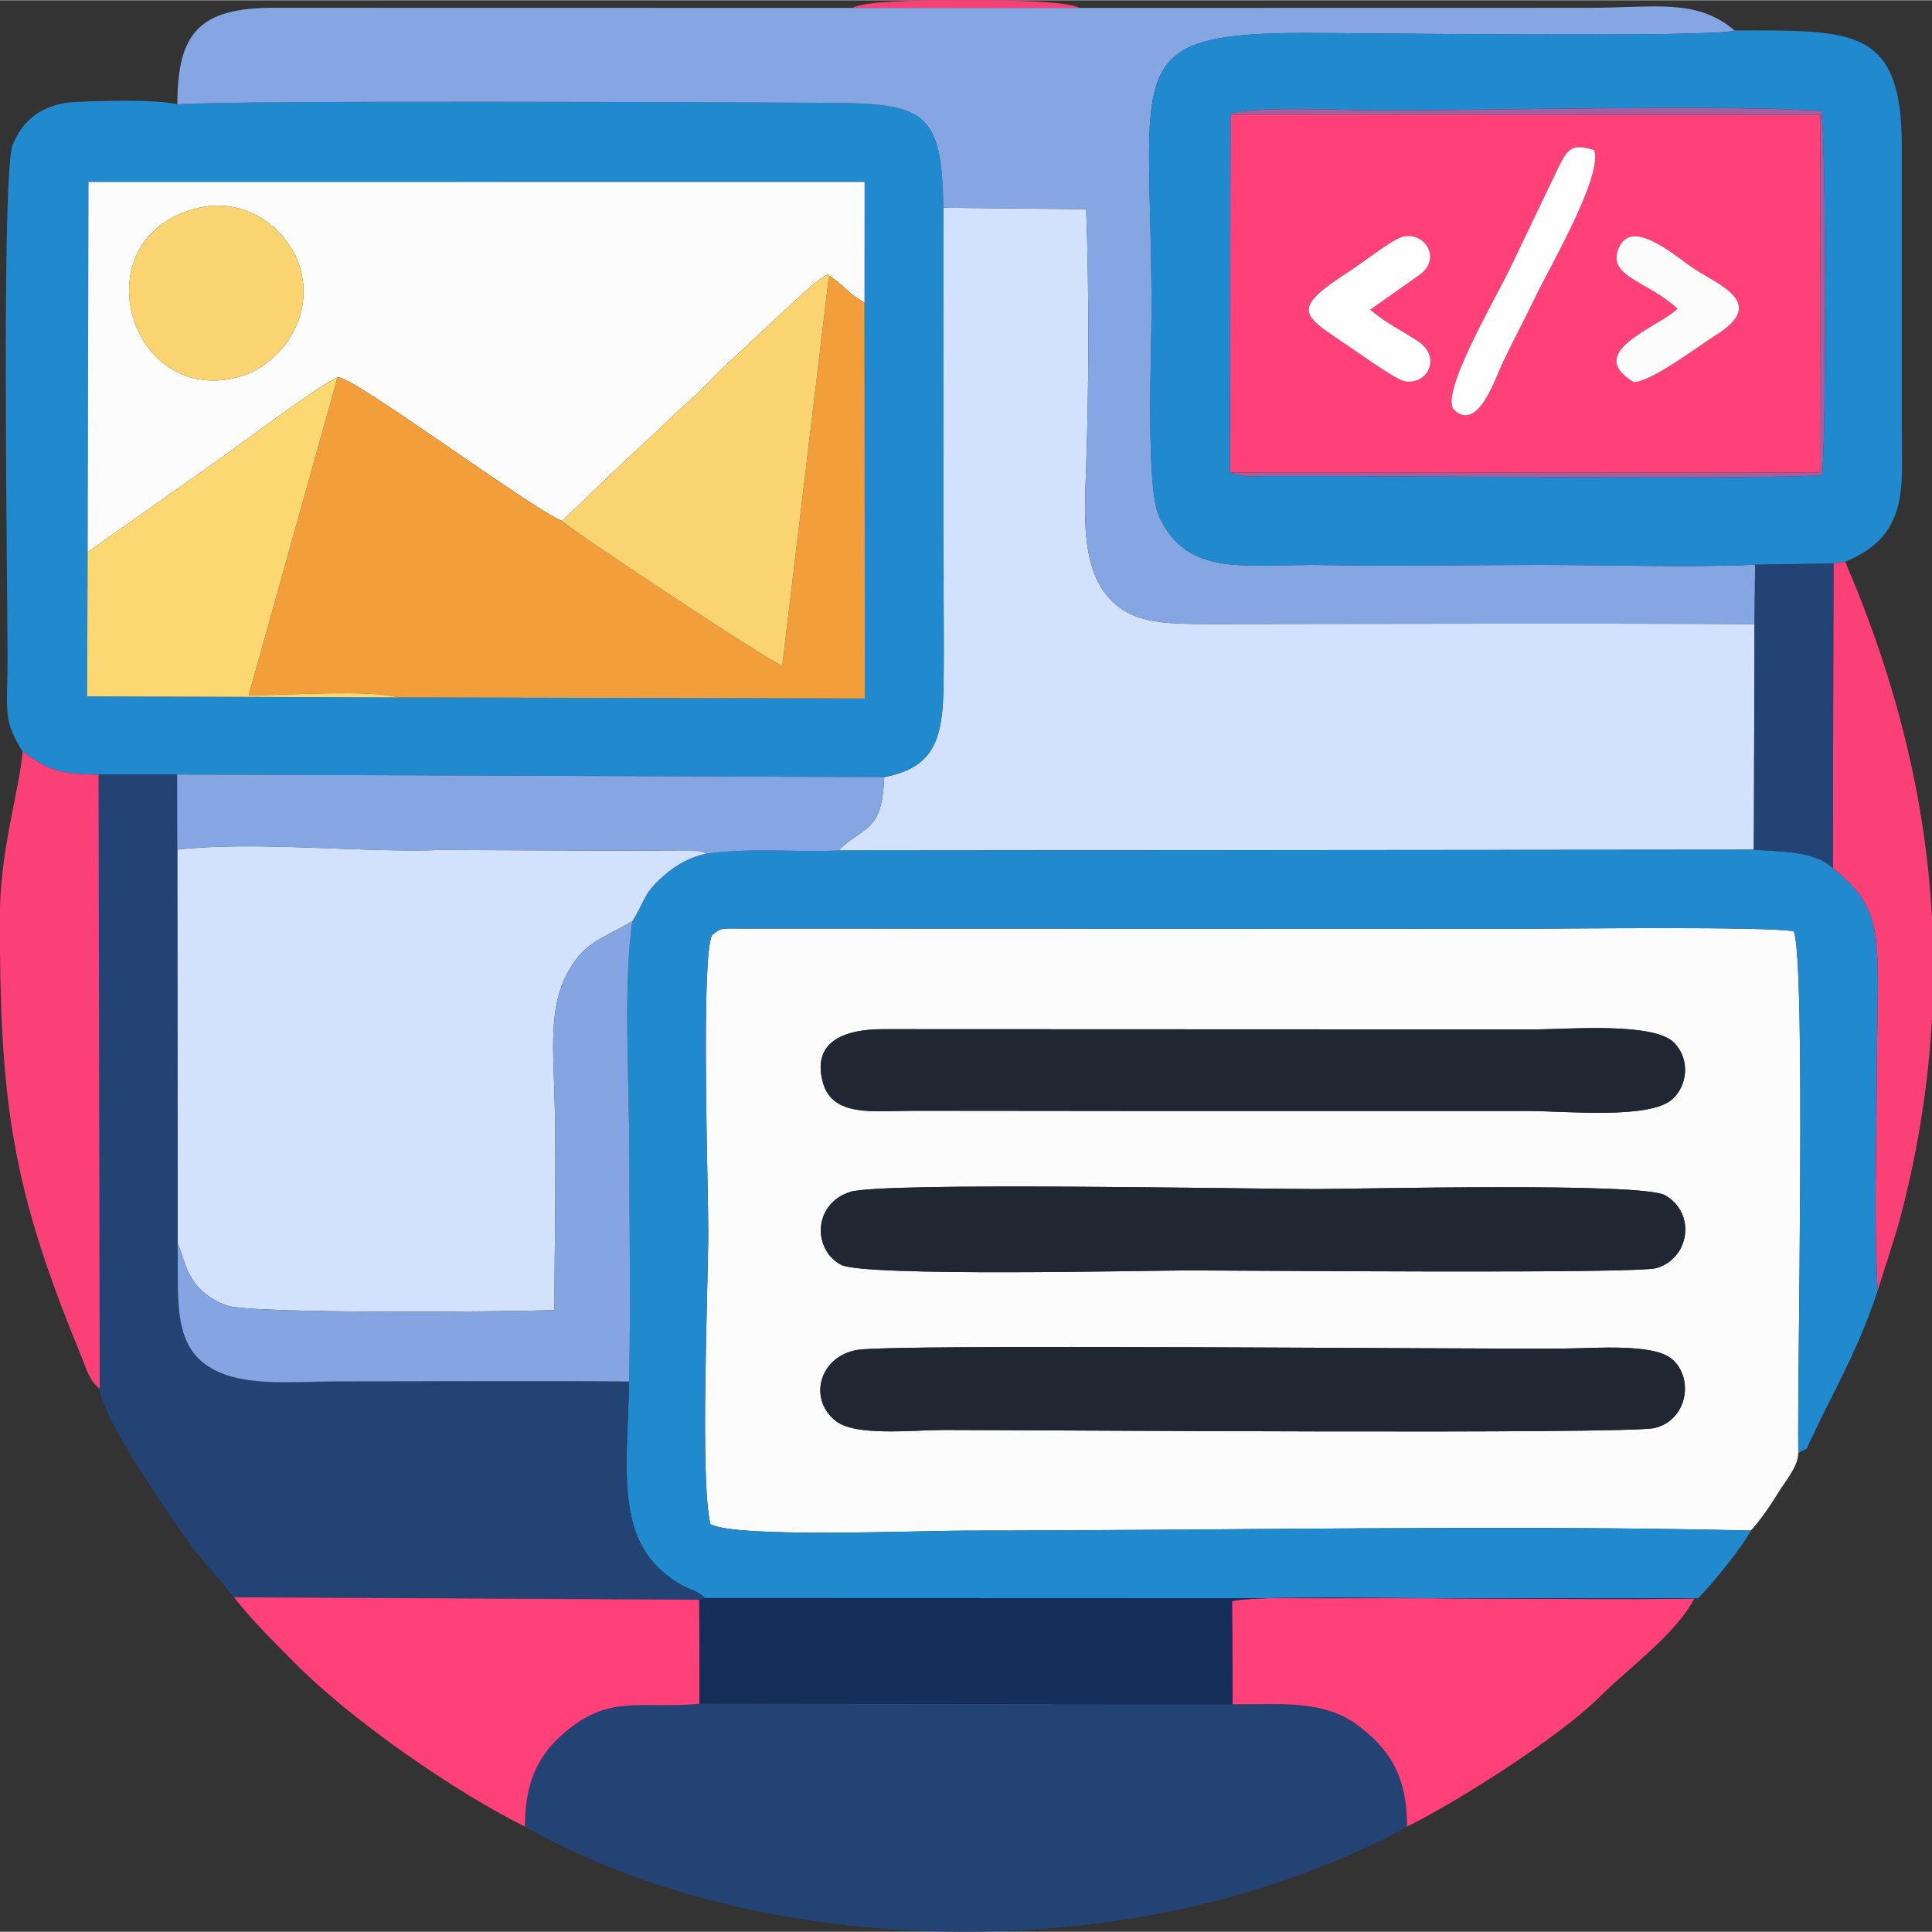 <?xml version="1.0" encoding="UTF-8"?>
<!DOCTYPE svg PUBLIC "-//W3C//DTD SVG 1.1//EN" "http://www.w3.org/Graphics/SVG/1.1/DTD/svg11.dtd">
<!-- Creator: CorelDRAW 2019 (64-Bit) -->
<svg xmlns="http://www.w3.org/2000/svg" xml:space="preserve" width="2133px" height="2133px" version="1.1" style="shape-rendering:geometricPrecision; text-rendering:geometricPrecision; image-rendering:optimizeQuality; fill-rule:evenodd; clip-rule:evenodd"
viewBox="0 0 2306.77 2306.18"
 xmlns:xlink="http://www.w3.org/1999/xlink"
 xmlns:xodm="http://www.corel.com/coreldraw/odm/2003">
 <rect x="0" y="0" width="2306.77" height="2306.18" fill="#333333" stroke="none"/>
 <defs>
  <style type="text/css">
   <![CDATA[
    .fil9 {fill:#152D59}
    .fil7 {fill:#202632}
    .fil2 {fill:#2189CE}
    .fil5 {fill:#234375}
    .fil8 {fill:#84A5E1}
    .fil3 {fill:#85A6E3}
    .fil14 {fill:#A55F9D}
    .fil1 {fill:#D2E1FC}
    .fil6 {fill:#F29E3B}
    .fil10 {fill:#FAD471}
    .fil11 {fill:#FB3F77}
    .fil12 {fill:#FBD871}
    .fil0 {fill:#FCFCFC}
    .fil4 {fill:#FF4079}
    .fil13 {fill:#FFFEFE}
   ]]>
  </style>
 </defs>
 <g id="Capa_x0020_1">
  <path class="fil0" d="M1023.34 1611.5c42.62,-7.52 734.08,-0.56 846.41,-1.69 36,-0.36 103.84,-6.09 126.06,12.23 27,22.23 19.52,73.16 -20.32,82.69 -32.26,7.72 -750.46,2.34 -849.14,2.34 -36.17,0 -104.77,7.95 -128.41,-10.7 -33.42,-26.37 -19.68,-76.93 25.4,-84.87zm-8.01 -188.75c38.02,-12.04 478.66,-3.33 557.06,-3.33 45.85,0 388.31,-8.4 415.65,7.39 38.02,21.98 28.66,75.85 -10.24,86.97 -24.78,7.08 -491.02,2.78 -558.59,2.78 -45.91,0 -387.35,7.93 -415.02,-6.73 -33.94,-17.99 -33.74,-72.85 11.14,-87.08zm349.81 -96.56c-91.6,0 -183.22,-0.28 -274.83,-0.26 -45.47,0.01 -96.44,8.33 -107.87,-33.94 -14.18,-52.47 32.19,-63.46 71.83,-63.47l779.44 0.3c40.53,-0.19 141.01,-8.85 165.25,15.97 19.38,19.84 15.87,51.01 -2.17,67.31 -27.09,24.47 -128.36,14.09 -172.1,14.09l-459.55 0zm725.37 500.96c9.36,-9.85 24.2,-31.15 31.35,-43.2 8.81,-14.86 24.84,-32.2 25.26,-49.36 -1.29,-92.18 9.06,-582.06 -5.22,-622.83 -30.47,-6.26 -273.91,-3.14 -326.22,-3.14l-932.92 -0.27c-20.57,0.14 -21.04,-1.72 -32.61,7.95 -13.44,25.8 -4.5,298.96 -4.52,352.47 -0.03,71.7 -10.1,296.29 2.54,350.68 28.96,16.97 251.21,7.77 305.22,7.77 301.73,0 645.22,-7.19 937.12,-0.07z"/>
  <path class="fil1" d="M1055.64 927.57c-2.02,67.08 -25.2,58.12 -54.55,87.6l1092.97 -0.97 0.83 -269.38c-215.96,-1.02 -432.65,-0.22 -648.65,-0.06 -58.62,0.05 -99.35,-0.55 -126.83,-36.81 -26.34,-34.75 -24.88,-89.34 -22.94,-140.27 3.8,-99.65 4.07,-219.16 0.41,-318.22l-170.63 -1.7c-0.22,126.13 -0.03,252.34 -0.03,378.49 0,63.02 1.12,126.3 0.4,189.24 -0.76,66.13 -10.35,100.5 -70.98,112.08z"/>
  <path class="fil2" d="M843.05 1019.03c-23.45,4.75 -41.2,17.24 -55.05,30.24 -20.32,19.07 -17.9,26.03 -32.81,50.1 -11.32,70.41 -3.82,196.88 -3.82,274.78 0,90.75 1.87,184.65 -0.29,275.02 -1.35,90.21 -15.73,173.87 35.38,222.55 29.84,28.43 41.59,22.49 55.44,36l1185.54 0.41c17.18,-17.28 52.93,-61.35 63.07,-80.98 -291.9,-7.12 -635.39,0.07 -937.12,0.07 -54.01,0 -276.26,9.2 -305.22,-7.77 -12.64,-54.39 -2.57,-278.98 -2.54,-350.68 0.02,-53.51 -8.92,-326.67 4.52,-352.47 11.57,-9.67 12.04,-7.81 32.61,-7.95l932.92 0.27c52.31,0 295.75,-3.12 326.22,3.14 14.28,40.77 3.93,530.65 5.22,622.83 15.88,-9 6.31,0.08 15.84,-17.81 3.91,-7.34 7.11,-15.12 11.66,-24.24 26.18,-52.58 47.77,-92.39 67.19,-151.69 -4.72,-89.18 -0.9,-189.02 -0.82,-279.33 0.04,-41.96 3.29,-99.62 -1.17,-139.77 -5.04,-45.44 -27.55,-66.23 -51.45,-85.49 -21.91,-20.64 -59.1,-19.35 -94.31,-22.06l-1092.97 0.97c-54.91,2.17 -103.5,-3.58 -158.04,3.86z"/>
  <path class="fil2" d="M104.66 658.9l0.97 -441.86 926.67 -0.07 -0.08 143.7 0.38 473.02 -557.04 -1.28 -371.56 -1.29 0.66 -172.22zm-77.63 238.05c29.56,20.69 39.06,27.17 90.69,27.65l93.78 -0.18 844.14 3.15c60.63,-11.58 70.22,-45.95 70.98,-112.08 0.72,-62.94 -0.4,-126.22 -0.4,-189.24 0,-126.15 -0.19,-252.36 0.03,-378.49 -1.11,-114.4 -22.09,-124.68 -135.06,-125.31 -109.84,-0.6 -717.26,-3.34 -779.44,1.86 -27.7,-6.36 -90.85,-4.19 -121.78,-2.81 -38.37,1.72 -62.95,21.24 -74.87,51.29 -13.65,34.39 -6.09,521.53 -6.09,615.66 0,58.74 -6.25,70.33 18.02,108.5z"/>
  <path class="fil3" d="M211.75 124.31c62.18,-5.2 669.6,-2.46 779.44,-1.86 112.97,0.63 133.95,10.91 135.06,125.31l170.63 1.7c3.66,99.06 3.39,218.57 -0.41,318.22 -1.94,50.93 -3.4,105.52 22.94,140.27 27.48,36.26 68.21,36.86 126.83,36.81 216,-0.16 432.69,-0.96 648.65,0.06l0.66 -70.82c-83.94,3.38 -172.72,0.2 -257.34,0.2 -85.41,0 -171.57,1.72 -256.81,0.17 -92.38,-1.69 -162.89,16.35 -197.49,-58 -16,-34.37 -8.99,-195.95 -8.99,-246.93 0,-287.79 -41.25,-330.33 183.95,-330.38 60.8,-0.01 495.1,5.82 512.17,-3.02 -45.81,-38.76 -94.44,-27.03 -174.26,-27.03l-608.23 0.12 -270.33 0 -689.34 -0.13c-90.42,-0.36 -117.13,29.28 -117.13,115.31z"/>
  <path class="fil4" d="M1636.04 369.44c19.74,16.76 36.25,24.16 56.63,37.44 29.45,19.19 11.6,52.95 -15.5,48.07 -9.51,-1.71 -48.39,-29.13 -59.09,-36.5 -62.53,-43.08 -81.94,-46.31 -6.34,-95.24 14.85,-9.61 46.31,-34.18 59.88,-39.71 25.5,-10.39 51.29,21.6 24.84,43.28l-60.42 42.66zm314.81 86.62c-60.57,-36.11 27.93,-64.74 52.11,-87.68 -34.93,-32.31 -80.42,-37.82 -71.74,-68.04 13.06,-45.49 69.42,5.67 91.22,20.05 31.28,20.61 87.78,40.94 26.27,79.5 -22.02,13.8 -74.52,54.18 -97.86,56.17zm-47.57 -277.37c11.34,29.75 -53.3,140.85 -69,173.42 -13.04,27.04 -26.79,52.92 -40.3,81.03 -8.26,17.19 -29.01,82.5 -57.49,56.23 -18.95,-17.48 49.31,-133.33 66.24,-168.74l59.91 -125.05c11.13,-21.08 16.71,-23.41 40.64,-16.89zm-434.78 385.36l704.43 -0.19 0.47 -427.02 -704.17 -0.41 -0.73 427.62z"/>
  <path class="fil1" d="M212.11 1484.57c9.18,17.77 9.34,55.88 58.82,73.93 28.48,10.39 353.08,7.39 391.1,5.3 0,-90.41 2.8,-185.42 -0.6,-275.25 -1.66,-43.82 -3.48,-90.59 15.14,-125.44 20.82,-38.96 37.79,-39.6 78.62,-63.74 14.91,-24.07 12.49,-31.03 32.81,-50.1 13.85,-13 31.6,-25.49 55.05,-30.24 -5.71,-3.15 0.45,-1.32 -10.3,-3.36l-305.62 -1.13c-97.69,3.53 -222.28,-11.04 -315.44,-0.42l0.42 470.45z"/>
  <path class="fil2" d="M1469.23 136.43c15.27,-10.83 150.47,-4.82 170.74,-4.82 136.25,0 432.22,-7.35 534.4,0.79 6.13,22.85 6.23,401.36 1.02,434.56 -56.92,5.84 -544.74,0.38 -666.09,1.24 -6.59,0.04 -16.72,0.63 -22.84,0.27l-17.96 -4.42 0.73 -427.62zm626.32 537.57l93.57 -1.49 14.03 -2.14c76.69,-31.13 67.58,-89.63 67.58,-156.75l0 -337.91c0.19,-144.01 -57.48,-139.67 -199.69,-139.67 -17.07,8.84 -451.37,3.01 -512.17,3.02 -225.2,0.05 -183.95,42.59 -183.95,330.38 0,50.98 -7.01,212.56 8.99,246.93 34.6,74.35 105.11,56.31 197.49,58 85.24,1.55 171.4,-0.17 256.81,-0.17 84.62,0 173.4,3.18 257.34,-0.2z"/>
  <path class="fil0" d="M237.36 247.83c59.82,-14 109.84,29.52 121.6,73.77 16.47,61.99 -28.14,116.68 -75.87,128.76 -131.67,33.31 -187.79,-169.28 -45.73,-202.53zm-132.7 411.07l147.92 -104.37c27.76,-19.44 129.92,-96.3 150.42,-104.25 13.78,-5.24 229.5,155.68 268.19,171.48l78.26 -75.13c28.56,-25.18 53.61,-50.94 81.83,-75.95 14.27,-12.65 23.98,-25.21 38.43,-37.86l79.32 -73.92c8.45,-7.5 13.25,-11.88 21.62,-19.51l14.02 -10.43c9.43,-2.68 -0.79,-3.53 6.17,0.54 16.77,10.66 24.84,23.48 41.38,31.17l0.08 -143.7 -926.67 0.07 -0.97 441.86z"/>
  <path class="fil5" d="M626.73 2180.62c233.33,131.79 555.44,155.71 815.92,91.02 80.37,-19.96 174.3,-54.93 237.29,-91.02 0.41,-63.91 -24.43,-95.11 -58.73,-120.92 -40.82,-30.72 -93.17,-24.95 -149.48,-25.11l-636.53 -0.66c-62.81,6.58 -102.77,-10.51 -152.41,27.4 -33.12,25.31 -56,56.35 -56.06,119.29z"/>
  <path class="fil5" d="M119.07 1657.99c0.92,33.02 90.5,162.38 112.58,191.86l47.69 56.96 555.59 2.96 6.97 -2.05c-13.85,-13.51 -25.6,-7.57 -55.44,-36 -51.11,-48.68 -36.73,-132.34 -35.38,-222.55 -116.66,-0.95 -233.4,-0.09 -350.1,-0.09 -54.22,0 -116.76,7.88 -155.67,-20.26 -39.8,-28.78 -31.78,-84.72 -33.2,-144.25l-0.42 -470.45 -0.19 -89.7 -93.78 0.18 1.35 733.39z"/>
  <path class="fil6" d="M671.19 621.76c-38.69,-15.8 -254.41,-176.72 -268.19,-171.48l-106.1 379.63c44.8,0.12 143.12,-7.15 178.66,2.5l557.04 1.28 -0.38 -473.02c-16.54,-7.69 -24.61,-20.51 -41.38,-31.17 -0.64,0.92 -1.23,2.33 -1.5,3.01l-55.3 461.86c-8.89,-0.26 -254.96,-163.51 -262.85,-172.61z"/>
  <path class="fil7" d="M1015.33 1422.75c-44.88,14.23 -45.08,69.09 -11.14,87.08 27.67,14.66 369.11,6.73 415.02,6.73 67.57,0 533.81,4.3 558.59,-2.78 38.9,-11.12 48.26,-64.99 10.24,-86.97 -27.34,-15.79 -369.8,-7.39 -415.65,-7.39 -78.4,0 -519.04,-8.71 -557.06,3.33z"/>
  <path class="fil7" d="M1023.34 1611.5c-45.08,7.94 -58.82,58.5 -25.4,84.87 23.64,18.65 92.24,10.7 128.41,10.7 98.68,0 816.88,5.38 849.14,-2.34 39.84,-9.53 47.32,-60.46 20.32,-82.69 -22.22,-18.32 -90.06,-12.59 -126.06,-12.23 -112.33,1.13 -803.79,-5.83 -846.41,1.69z"/>
  <path class="fil7" d="M1365.14 1326.19l459.55 0c43.74,0 145.01,10.38 172.1,-14.09 18.04,-16.3 21.55,-47.47 2.17,-67.31 -24.24,-24.82 -124.72,-16.16 -165.25,-15.97l-779.44 -0.3c-39.64,0.01 -86.01,11 -71.83,63.47 11.43,42.27 62.4,33.95 107.87,33.94 91.61,-0.02 183.23,0.26 274.83,0.26z"/>
  <path class="fil4" d="M1471.73 2034.59c56.31,0.16 108.66,-5.61 149.48,25.11 34.3,25.81 59.14,57.01 58.73,120.92 60.6,-29.78 182.87,-107.75 229.3,-154.24 34.65,-34.69 90.92,-74.68 113.69,-117.98 -92.71,1.31 -186.49,-0.04 -279.33,-0.04 -42.84,0 -248.13,-4.55 -272.56,3.22l0.69 123.01z"/>
  <path class="fil4" d="M626.73 2180.62c0.06,-62.94 22.94,-93.98 56.06,-119.29 49.64,-37.91 89.6,-20.82 152.41,-27.4l-0.27 -124.16 -555.59 -2.96c22.54,28.72 46.94,52.47 73.2,78.96 68.38,69.01 191.13,153.52 274.19,194.85z"/>
  <path class="fil8" d="M212.11 1484.57c1.42,59.53 -6.6,115.47 33.2,144.25 38.91,28.14 101.45,20.26 155.67,20.26 116.7,0 233.44,-0.86 350.1,0.09 2.16,-90.37 0.29,-184.27 0.29,-275.02 0,-77.9 -7.5,-204.37 3.82,-274.78 -40.83,24.14 -57.8,24.78 -78.62,63.74 -18.62,34.85 -16.8,81.62 -15.14,125.44 3.4,89.83 0.6,184.84 0.6,275.25 -38.02,2.09 -362.62,5.09 -391.1,-5.3 -49.48,-18.05 -49.64,-56.16 -58.82,-73.93z"/>
  <path class="fil9" d="M835.2 2033.93l636.53 0.66 -0.69 -123.01c24.43,-7.77 229.72,-3.22 272.56,-3.22 92.84,0 186.62,1.35 279.33,0.04l4.51 -0.27 -1185.54 -0.41 -6.97 2.05 0.27 124.16z"/>
  <path class="fil3" d="M211.69 1014.12c93.16,-10.62 217.75,3.95 315.44,0.42l305.62 1.13c10.75,2.04 4.59,0.21 10.3,3.36 54.54,-7.44 103.13,-1.69 158.04,-3.86 29.35,-29.48 52.53,-20.52 54.55,-87.6l-844.14 -3.15 0.19 89.7z"/>
  <path class="fil10" d="M671.19 621.76c7.89,9.1 253.96,172.35 262.85,172.61l55.3 -461.86c0.27,-0.68 0.86,-2.09 1.5,-3.01 -6.96,-4.07 3.26,-3.22 -6.17,-0.54l-14.02 10.43c-8.37,7.63 -13.17,12.01 -21.62,19.51l-79.32 73.92c-14.45,12.65 -24.16,25.21 -38.43,37.86 -28.22,25.01 -53.27,50.77 -81.83,75.95l-78.26 75.13z"/>
  <path class="fil11" d="M119.07 1657.99l-1.35 -733.39c-51.63,-0.48 -61.13,-6.96 -90.69,-27.65 -3.99,46.37 -25.03,110.37 -27.03,186.71l0 53.03c1.84,197.09 20.59,296.87 97.18,482.69 6.56,15.92 8.66,27.4 21.89,38.61z"/>
  <path class="fil12" d="M104.66 658.9l-0.66 172.22 371.56 1.29c-35.54,-9.65 -133.86,-2.38 -178.66,-2.5l106.1 -379.63c-20.5,7.95 -122.66,84.81 -150.42,104.25l-147.92 104.37z"/>
  <path class="fil11" d="M2188.37 1036.26c23.9,19.26 46.41,40.05 51.45,85.49 4.46,40.15 1.21,97.81 1.17,139.77 -0.08,90.31 -3.9,190.15 0.82,279.33 9.36,-29.96 21.41,-64.73 29.03,-94.51 20.01,-78.26 31.85,-155.09 35.93,-230.94l0 -120.07c-7.75,-143.38 -43.19,-284 -103.62,-424.96l-14.03 2.14 -0.75 363.75z"/>
  <path class="fil10" d="M237.36 247.83c-142.06,33.25 -85.94,235.84 45.73,202.53 47.73,-12.08 92.34,-66.77 75.87,-128.76 -11.76,-44.25 -61.78,-87.77 -121.6,-73.77z"/>
  <path class="fil5" d="M2095.55 674l-0.66 70.82 -0.83 269.38c35.21,2.71 72.4,1.42 94.31,22.06l0.75 -363.75 -93.57 1.49z"/>
  <path class="fil13" d="M1903.28 178.69c-23.93,-6.52 -29.51,-4.19 -40.64,16.89l-59.91 125.05c-16.93,35.41 -85.19,151.26 -66.24,168.74 28.48,26.27 49.23,-39.04 57.49,-56.23 13.51,-28.11 27.26,-53.99 40.3,-81.03 15.7,-32.57 80.34,-143.67 69,-173.42z"/>
  <path class="fil0" d="M2048.71 399.89c61.51,-38.56 5.01,-58.89 -26.27,-79.5 -21.8,-14.38 -78.16,-65.54 -91.22,-20.05 -8.68,30.22 36.81,35.73 71.74,68.04 -24.18,22.94 -112.68,51.57 -52.11,87.68 23.34,-1.99 75.84,-42.37 97.86,-56.17z"/>
  <path class="fil13" d="M1696.46 326.78c26.45,-21.68 0.66,-53.67 -24.84,-43.28 -13.57,5.53 -45.03,30.1 -59.88,39.71 -75.6,48.93 -56.19,52.16 6.34,95.24 10.7,7.37 49.58,34.79 59.09,36.5 27.1,4.88 44.95,-28.88 15.5,-48.07 -20.38,-13.28 -36.89,-20.68 -56.63,-37.44l60.42 -42.66z"/>
  <path class="fil14" d="M1468.5 564.05l17.96 4.42c6.12,0.36 16.25,-0.23 22.84,-0.27 121.35,-0.86 609.17,4.6 666.09,-1.24 5.21,-33.2 5.11,-411.71 -1.02,-434.56 -102.18,-8.14 -398.15,-0.79 -534.4,-0.79 -20.27,0 -155.47,-6.01 -170.74,4.82l704.17 0.41 -0.47 427.02 -704.43 0.19z"/>
  <path class="fil11" d="M1018.22 9.13l270.33 0c-12.51,-8.15 -87.96,-9.05 -121.36,-9.13l-12.98 0 -0.82 0 -1.46 0 -17.06 0c-38.51,0.08 -104.13,0.98 -116.65,9.13z"/>
 </g>
</svg>
